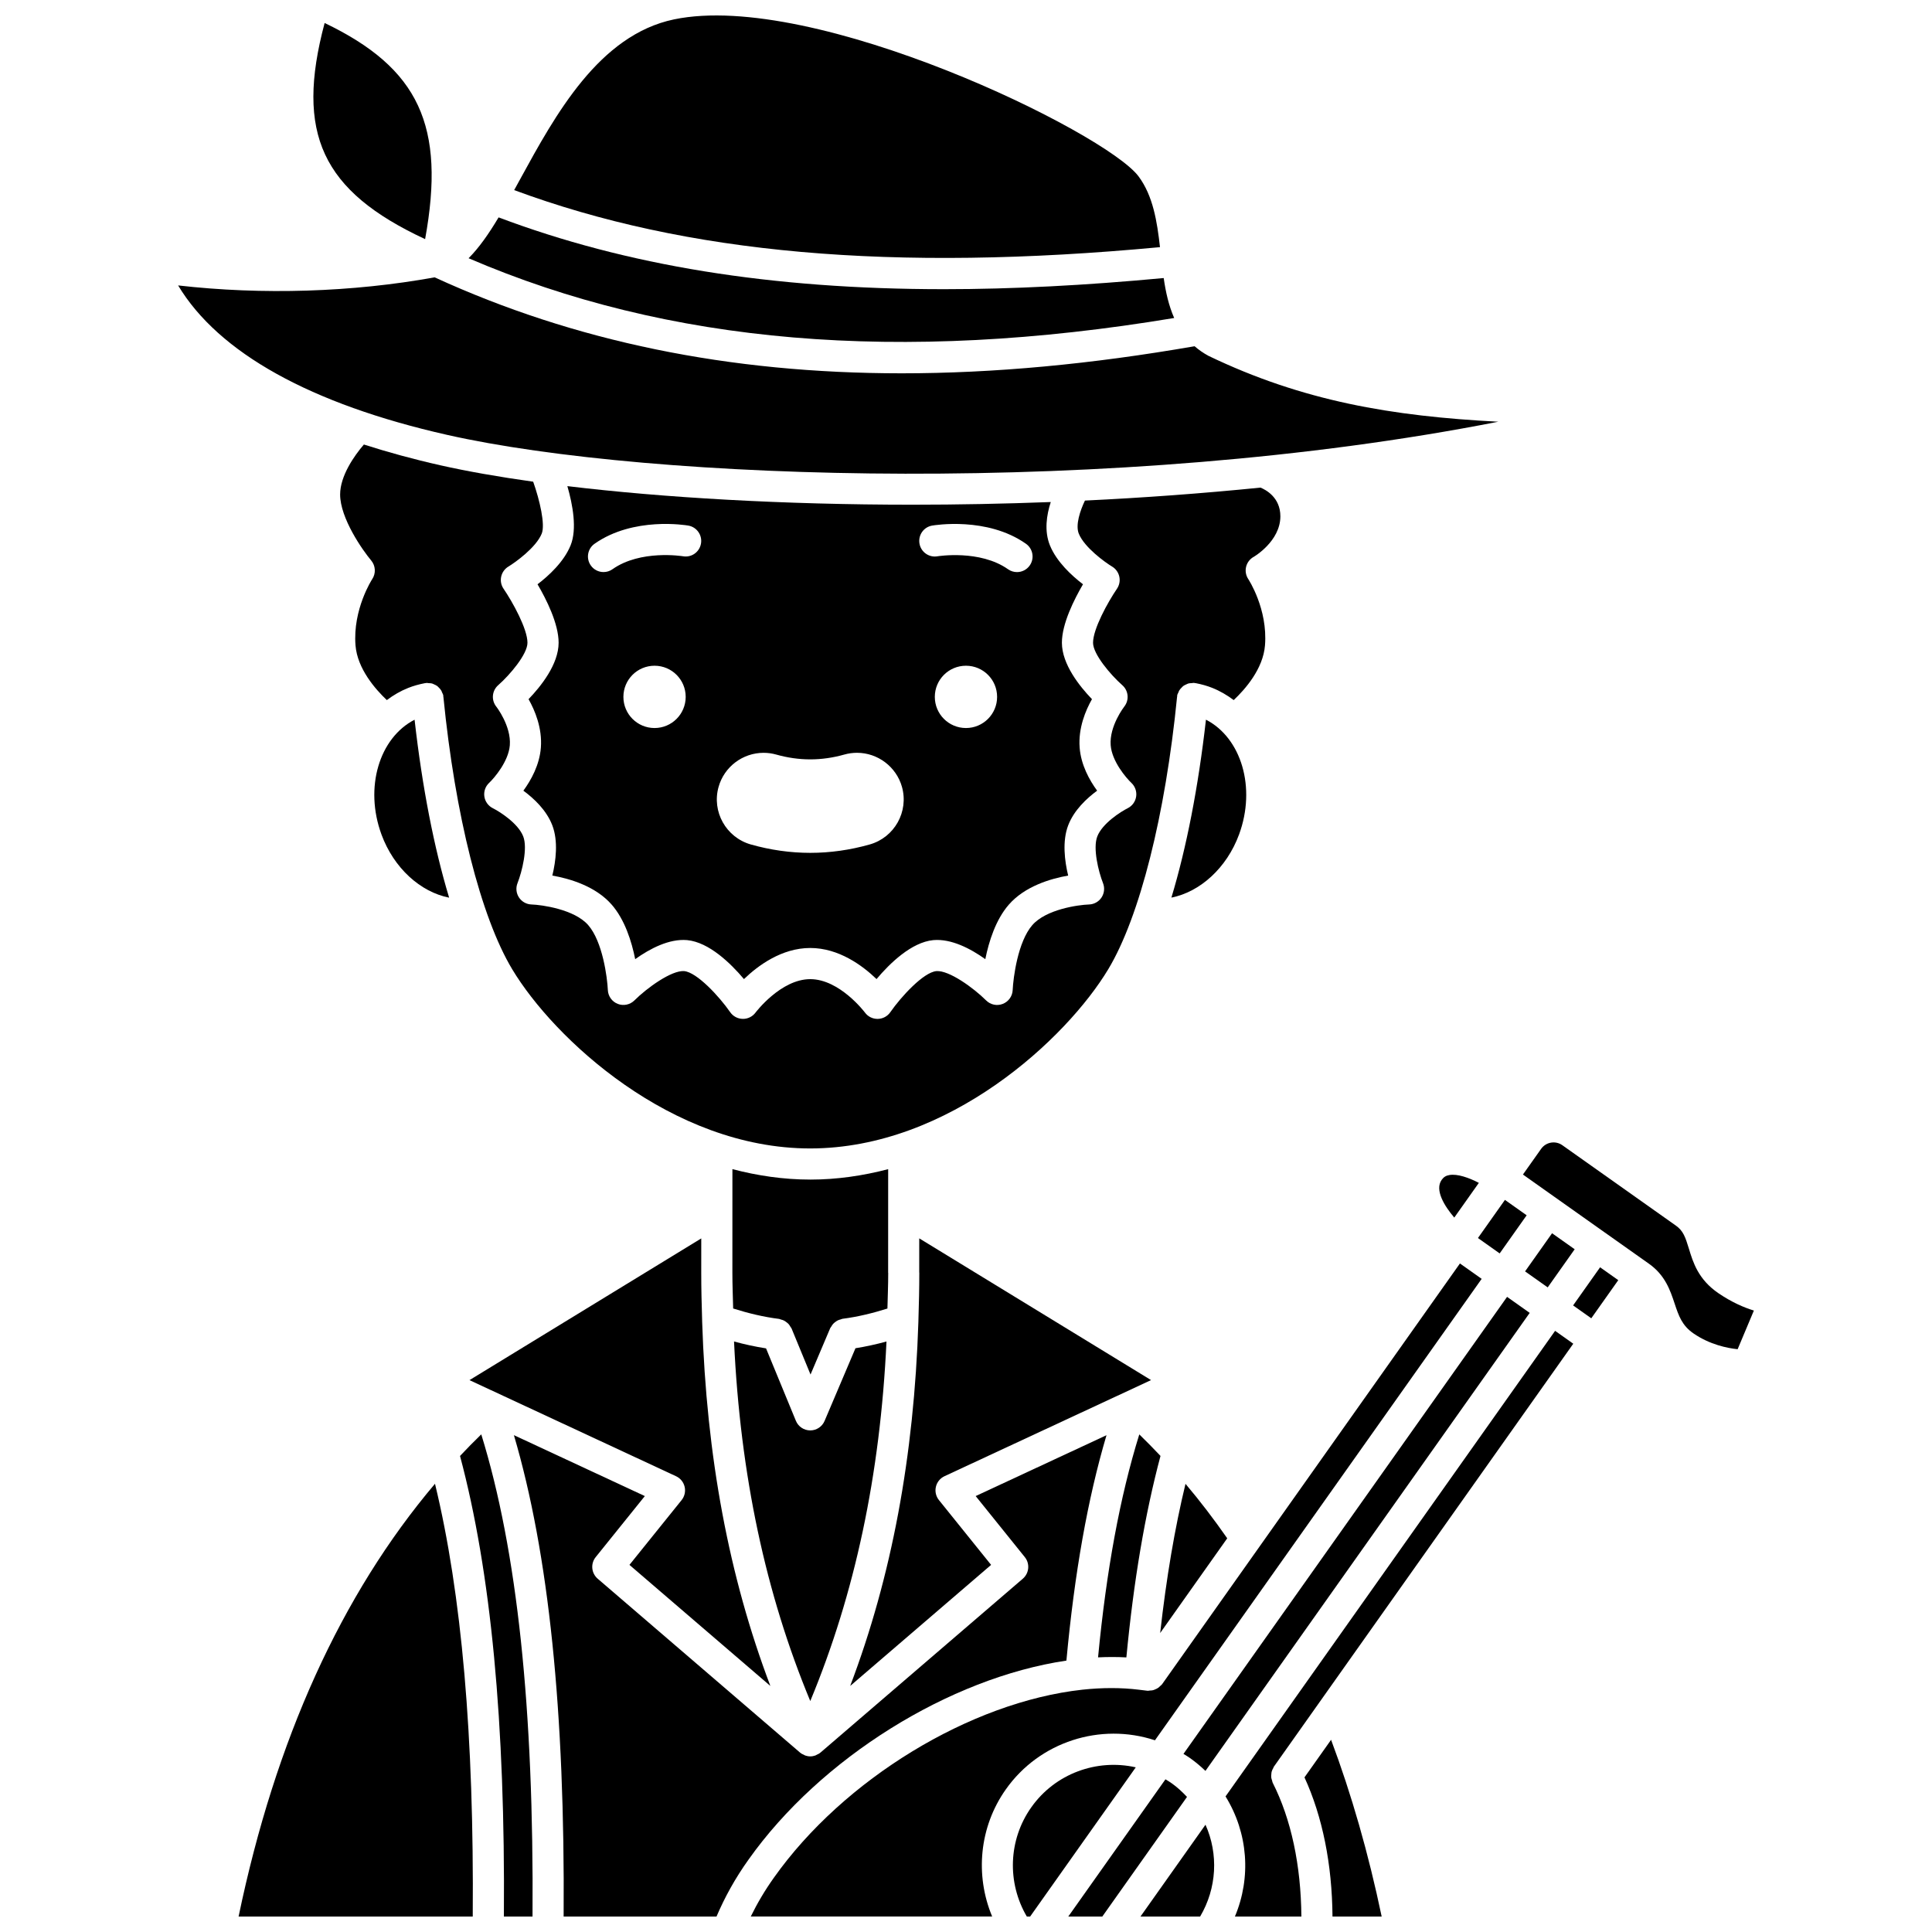 <?xml version="1.0" encoding="UTF-8"?>
<!-- Uploaded to: SVG Repo, www.svgrepo.com, Generator: SVG Repo Mixer Tools -->
<svg width="800px" height="800px" version="1.1" viewBox="144 144 512 512" xmlns="http://www.w3.org/2000/svg">
 <defs>
  <clipPath id="j">
   <path d="m280 148.09h172v64.906h-172z"/>
  </clipPath>
  <clipPath id="h">
   <path d="m412 611h33v40.902h-33z"/>
  </clipPath>
  <clipPath id="g">
   <path d="m280 524h158v127.9h-158z"/>
  </clipPath>
  <clipPath id="f">
   <path d="m342 478h195v173.9h-195z"/>
  </clipPath>
  <clipPath id="e">
   <path d="m427 615h32v36.902h-32z"/>
  </clipPath>
  <clipPath id="d">
   <path d="m468 496h93v155.9h-93z"/>
  </clipPath>
  <clipPath id="c">
   <path d="m489 605h22v46.902h-22z"/>
  </clipPath>
  <clipPath id="b">
   <path d="m446 627h20v24.902h-20z"/>
  </clipPath>
  <clipPath id="a">
   <path d="m207 537h63v114.9h-63z"/>
  </clipPath>
  <clipPath id="i">
   <path d="m265 524h21v127.9h-21z"/>
  </clipPath>
 </defs>
 <path d="m358.73 456.6c-7.106 0-14.004-1.031-20.633-2.769l-0.008 27.461c0 3.215 0.133 6.32 0.207 9.473 3.965 1.25 8.023 2.242 12.16 2.758 0.191 0.023 0.344 0.129 0.52 0.172 0.27 0.07 0.523 0.137 0.773 0.262s0.461 0.281 0.68 0.449c0.203 0.152 0.391 0.301 0.566 0.492 0.195 0.219 0.336 0.461 0.484 0.719 0.086 0.152 0.219 0.266 0.289 0.43l5.031 12.215 5.219-12.293c0.066-0.156 0.195-0.266 0.281-0.41 0.145-0.254 0.293-0.492 0.488-0.711 0.172-0.191 0.359-0.344 0.562-0.496 0.219-0.168 0.434-0.32 0.684-0.441 0.242-0.121 0.496-0.191 0.758-0.254 0.172-0.047 0.32-0.148 0.504-0.168 4.004-0.512 7.973-1.484 11.883-2.715 0.074-3.152 0.207-6.262 0.207-9.473h-0.02l0.008-27.461c-6.641 1.73-13.539 2.762-20.645 2.762z"/>
 <path d="m378.93 499.51c-2.719 0.746-5.465 1.344-8.223 1.789l-8.184 19.262c-0.648 1.527-2.144 2.512-3.797 2.512h-0.02c-1.664-0.008-3.16-1.016-3.793-2.555l-7.902-19.184c-2.863-0.449-5.695-1.059-8.484-1.828 1.668 35.426 8.371 66.797 20.203 95.289 11.828-28.484 18.535-59.859 20.199-95.285z"/>
 <path d="m310.81 558.71 37.344 32.082c-10.988-28.969-16.922-60.809-18.074-96.508-0.023-0.199-0.016-0.391-0.012-0.594-0.129-4.094-0.23-8.199-0.23-12.395l0.004-9.102-61.422 37.555 54.742 25.469c1.152 0.531 1.988 1.566 2.277 2.805 0.285 1.234-0.008 2.535-0.805 3.523z"/>
 <path d="m394.3 535.21 54.742-25.469-61.434-37.562-0.004 9.012c0 0.039 0.02 0.066 0.02 0.098 0 4.199-0.102 8.312-0.23 12.41 0.004 0.199 0.012 0.387-0.012 0.586-1.152 35.703-7.086 67.543-18.074 96.508l37.344-32.082-13.824-17.172c-0.797-0.984-1.094-2.289-0.805-3.523 0.285-1.234 1.129-2.269 2.277-2.805z"/>
 <path d="m442.5 583.23c1.945-20.352 4.914-37.891 9.043-53.395-1.848-1.957-3.719-3.859-5.617-5.707-5.125 16.488-8.715 35.957-10.93 59.09 2.562-0.121 5.07-0.125 7.504 0.012z"/>
 <path d="m463.59 334.72c-2.023 17.891-5.18 33.996-9.156 47.156 7.562-1.496 14.645-7.809 17.934-16.746 4.566-12.422 0.586-25.59-8.777-30.41z"/>
 <path d="m458.17 537.23c-2.859 11.832-5.074 24.906-6.711 39.535l17.77-25.098c-3.492-5.016-7.18-9.852-11.059-14.438z"/>
 <path d="m476.23 291.58c0.055-0.027 7.082-4.125 7.082-10.75 0-5.039-3.91-7.055-5.266-7.609-15.531 1.562-31.125 2.699-46.523 3.434-1.258 2.606-2.566 6.469-1.633 8.77 1.496 3.688 7.016 7.637 8.832 8.727 0.973 0.586 1.664 1.547 1.906 2.656 0.242 1.109 0.02 2.273-0.617 3.211-2.449 3.594-6.344 10.66-6.344 14.32 0 3.012 4.633 8.492 7.762 11.25 1.652 1.453 1.879 3.953 0.504 5.676-0.027 0.039-3.981 5.141-3.59 10.234 0.324 4.246 4.078 8.648 5.496 9.984 0.98 0.926 1.453 2.277 1.254 3.609-0.199 1.336-1.031 2.492-2.242 3.094-1.777 0.891-6.715 3.992-8.062 7.492-1.199 3.121 0.301 9.25 1.527 12.383 0.488 1.246 0.34 2.656-0.395 3.777-0.734 1.117-1.969 1.812-3.305 1.859-2.945 0.102-11.387 1.293-15.031 5.457-3.84 4.387-5.066 13.926-5.215 17.23-0.074 1.633-1.105 3.066-2.629 3.66-1.52 0.598-3.254 0.234-4.41-0.922-3.34-3.324-9.84-8.039-13.195-7.766-3.383 0.32-9.277 6.688-12.195 10.887-0.758 1.098-2 1.758-3.336 1.777h-0.059c-1.309 0-2.543-0.617-3.32-1.676-0.062-0.082-6.695-8.859-14.5-8.859-7.805 0-14.441 8.781-14.508 8.867-0.781 1.043-2.008 1.664-3.312 1.664-0.02 0-0.047 0-0.07-0.004-1.328-0.02-2.566-0.676-3.324-1.77-2.918-4.199-8.809-10.562-12.191-10.887-3.328-0.27-9.863 4.445-13.195 7.766-1.16 1.148-2.894 1.516-4.41 0.922-1.523-0.594-2.555-2.027-2.629-3.66-0.148-3.305-1.375-12.844-5.215-17.23-3.656-4.18-12.293-5.367-15.023-5.457-1.34-0.043-2.574-0.738-3.312-1.855-0.738-1.117-0.887-2.531-0.395-3.781 1.227-3.133 2.727-9.266 1.527-12.383-1.348-3.504-6.281-6.598-8.07-7.496-1.203-0.605-2.047-1.766-2.238-3.102-0.191-1.336 0.277-2.688 1.266-3.606 1.406-1.328 5.156-5.731 5.484-9.977 0.391-5.09-3.547-10.188-3.59-10.234-1.375-1.723-1.148-4.223 0.504-5.676 3.133-2.754 7.762-8.23 7.762-11.25 0-3.66-3.891-10.727-6.344-14.32-0.641-0.938-0.863-2.102-0.617-3.211 0.242-1.109 0.938-2.07 1.906-2.656 1.816-1.094 7.332-5.035 8.832-8.727 0.977-2.41-0.531-8.891-2.262-13.766-9.242-1.297-17.52-2.754-24.594-4.348-7.231-1.629-13.957-3.481-20.27-5.504-2.594 3.004-6.297 8.344-6.297 13.234 0 6.293 5.938 14.766 8.23 17.496 1.176 1.406 1.289 3.426 0.27 4.949-0.047 0.066-5.18 7.984-4.426 17.535 0.488 6.227 5.289 11.66 8.301 14.516 1.734-1.305 3.621-2.414 5.691-3.234 1.34-0.531 2.793-0.945 4.449-1.262 0.062-0.012 0.117 0.012 0.176 0 0.062-0.008 0.113-0.051 0.176-0.055 0.211-0.02 0.406 0.051 0.609 0.062 0.301 0.012 0.594 0.012 0.879 0.09 0.191 0.055 0.355 0.148 0.531 0.227 0.32 0.137 0.629 0.277 0.902 0.488 0.121 0.094 0.211 0.215 0.316 0.32 0.273 0.262 0.523 0.527 0.715 0.863 0.082 0.141 0.117 0.297 0.18 0.445 0.121 0.273 0.281 0.523 0.34 0.828 0.016 0.09-0.012 0.172-0.004 0.266 0.004 0.043 0.027 0.07 0.031 0.113 3.094 31.328 9.906 58.301 18.219 72.156 11.023 18.371 42.215 47.512 78.992 47.512 36.773-0.008 67.977-29.16 79-47.523 8.312-13.852 15.125-40.832 18.219-72.156 0.004-0.039 0.027-0.07 0.031-0.105 0.012-0.09-0.02-0.176-0.004-0.273 0.059-0.309 0.223-0.559 0.344-0.832 0.066-0.148 0.102-0.305 0.18-0.441 0.191-0.324 0.438-0.586 0.703-0.848 0.117-0.117 0.211-0.238 0.34-0.344 0.27-0.207 0.57-0.34 0.879-0.473 0.188-0.082 0.355-0.18 0.555-0.234 0.281-0.074 0.574-0.074 0.875-0.09 0.207-0.012 0.395-0.082 0.609-0.062 0.066 0.008 0.117 0.047 0.176 0.055s0.117-0.012 0.172 0c1.656 0.316 3.113 0.73 4.449 1.262 2.07 0.824 3.961 1.934 5.699 3.242 3.012-2.84 7.805-8.254 8.293-14.523 0.758-9.652-4.379-17.453-4.426-17.535-0.641-0.957-0.855-2.141-0.582-3.262 0.27-1.113 0.996-2.07 2-2.633z"/>
 <path d="m245.09 365.14c3.289 8.941 10.348 15.258 17.934 16.75-3.977-13.16-7.133-29.27-9.156-47.16-9.363 4.812-13.344 17.984-8.777 30.41z"/>
 <path d="m457.63 608.8c0.566 0.355 1.141 0.684 1.684 1.07 1.469 1.039 2.848 2.191 4.141 3.438l85.93-121.38-5.996-4.246z"/>
 <path d="m535.67 472.09 7.152-10.105 5.758 4.078-7.152 10.105z"/>
 <path d="m528.1 455.4c-0.902 0.148-1.516 0.531-2.047 1.285-1.902 2.688 0.754 6.941 3.344 9.988l6.516-9.203c-2.598-1.344-5.656-2.449-7.812-2.07z"/>
 <path d="m599.41 486.72c-5.363-3.652-6.742-8.199-7.848-11.855-0.926-3.035-1.492-4.691-3.426-6.059l-30.102-21.312c-1.812-1.289-4.332-0.852-5.617 0.961l-4.824 6.812 21.797 15.43c0.016 0.012 0.039 0.012 0.055 0.023 0.016 0.012 0.023 0.027 0.043 0.043l11.508 8.145s0 0.004 0.004 0.004c4.293 3.043 5.621 7.027 6.793 10.543 1.086 3.254 1.945 5.828 5.039 7.945 4.309 2.949 8.922 3.871 11.66 4.156l4.305-10.246c-2.578-0.785-5.824-2.164-9.387-4.59z"/>
 <path d="m541.07 255.76c-28.25-1.457-51.844-5.461-76.797-17.449-1.402-0.754-2.613-1.621-3.703-2.555-27.371 4.766-53.207 7.176-77.617 7.176-45.879 0-86.777-8.469-123.77-25.434-21.785 3.949-45.59 4.699-67.98 2.144 10.699 17.836 35.137 31.449 71.328 39.613 53.723 12.121 177 16.465 278.54-3.496z"/>
 <g clip-path="url(#j)">
  <path d="m451.41 209.5c-0.766-6.781-1.828-13.586-5.68-18.758-8.688-11.66-85.93-49.359-123.12-41.602-19.863 4.144-31.422 25.27-40.707 42.246-0.562 1.027-1.098 2-1.641 2.992 45.656 16.918 100.32 21.746 171.14 15.121z"/>
 </g>
 <path d="m256.66 207.37c5.469-30.012-1.629-45.293-26.629-57.277-7.809 29.273-0.742 44.535 26.629 57.277z"/>
 <path d="m455.17 228.27c-1.438-3.273-2.246-6.871-2.777-10.586-20.664 1.938-40.047 2.953-58.211 2.953-45.871 0-84.262-6.297-118.05-19.027-2.609 4.375-5.188 8.062-7.953 10.824 52.902 22.762 114.23 27.945 187 15.836z"/>
 <path d="m548.16 480.93 7.152-10.105 5.996 4.242-7.152 10.105z"/>
 <g clip-path="url(#h)">
  <path d="m417.3 622.96c-6.102 8.613-6.453 19.973-1.184 28.938h0.883l27.992-39.535c-10.352-2.34-21.395 1.672-27.691 10.598z"/>
 </g>
 <g clip-path="url(#g)">
  <path d="m426.61 584.08c2.141-23.199 5.637-42.883 10.625-59.734l-34.672 16.129 13.023 16.176c1.398 1.734 1.164 4.262-0.523 5.719l-53.645 46.094c-0.031 0.027-0.078 0.039-0.113 0.066-0.031 0.027-0.055 0.07-0.09 0.094-0.223 0.164-0.469 0.254-0.715 0.375-0.145 0.07-0.273 0.168-0.422 0.223-0.438 0.152-0.895 0.238-1.352 0.238s-0.91-0.086-1.352-0.238c-0.148-0.055-0.277-0.152-0.422-0.223-0.242-0.117-0.492-0.207-0.715-0.375-0.039-0.027-0.055-0.066-0.09-0.094-0.031-0.027-0.078-0.039-0.113-0.066l-53.645-46.094c-1.688-1.457-1.922-3.984-0.523-5.719l13.023-16.176-34.699-16.145c9.23 31.301 13.555 73.211 13.18 127.57h40.516c2.191-5.148 5-10.215 8.469-15.066 19.031-26.883 53.25-48.168 84.254-52.758z"/>
 </g>
 <g clip-path="url(#f)">
  <path d="m450.07 605.2 86.586-122.29-5.758-4.078-78.938 111.51c-0.148 0.211-0.363 0.34-0.543 0.512-0.137 0.133-0.254 0.273-0.41 0.383-0.277 0.203-0.57 0.344-0.879 0.469-0.191 0.082-0.371 0.164-0.574 0.215-0.27 0.066-0.531 0.078-0.809 0.086-0.207 0.012-0.395 0.082-0.609 0.066l-2.352-0.285c-4.672-0.574-9.672-0.57-14.941-0.004-29.672 3.262-63.293 23.742-81.75 49.82-2.391 3.352-4.414 6.793-6.125 10.281h63.961c-4.578-10.957-3.418-23.742 3.641-33.703 8.906-12.609 25.074-17.754 39.5-12.988z"/>
 </g>
 <g clip-path="url(#e)">
  <path d="m454.54 616.61c-0.543-0.387-1.113-0.73-1.684-1.074l-25.754 36.371h9.016l22.449-31.707c-1.234-1.312-2.547-2.543-4.027-3.59z"/>
 </g>
 <g clip-path="url(#d)">
  <path d="m468.78 620.07c5.988 9.68 6.84 21.5 2.481 31.836h17.621c-0.117-13.594-2.707-25.801-7.613-35.48-0.098-0.195-0.098-0.398-0.164-0.598-0.082-0.25-0.172-0.488-0.207-0.746-0.043-0.312-0.012-0.609 0.02-0.926 0.02-0.211 0.023-0.414 0.078-0.625 0.09-0.352 0.25-0.664 0.434-0.98 0.066-0.121 0.082-0.25 0.16-0.367l0.199-0.281c0.004-0.004 0.008-0.012 0.012-0.016l79.133-111.79-4.816-3.41z"/>
 </g>
 <path d="m560.89 489.95 7.152-10.105 4.816 3.41-7.152 10.105z"/>
 <g clip-path="url(#c)">
  <path d="m489.7 615.02c4.773 10.406 7.316 23.02 7.426 36.883h13.031c-3.504-16.734-8-32.418-13.406-46.84z"/>
 </g>
 <g clip-path="url(#b)">
  <path d="m446.24 651.9h15.809c4.434-7.512 4.891-16.539 1.418-24.332z"/>
 </g>
 <path d="m286.45 298.84c2.324 3.957 5.59 10.438 5.59 15.492 0 5.723-4.742 11.609-7.969 14.953 1.68 2.961 3.66 7.66 3.266 12.836-0.352 4.586-2.59 8.621-4.637 11.418 2.793 2.051 6.125 5.172 7.664 9.172 1.621 4.219 0.938 9.492 0.012 13.324 4.727 0.836 11.473 2.848 15.707 7.68 3.492 3.984 5.312 9.77 6.25 14.473 3.891-2.781 9.008-5.473 13.773-5.047 5.805 0.559 11.551 6.176 15.051 10.328 3.703-3.57 9.996-8.242 17.566-8.242 7.57 0 13.863 4.668 17.566 8.238 3.5-4.148 9.242-9.77 15.055-10.324 4.754-0.422 9.883 2.266 13.773 5.047 0.945-4.699 2.762-10.484 6.25-14.473 4.231-4.832 10.98-6.848 15.707-7.68-0.926-3.832-1.609-9.105 0.012-13.324 1.539-4.004 4.875-7.121 7.664-9.172-2.043-2.797-4.285-6.832-4.633-11.418-0.398-5.18 1.586-9.875 3.266-12.836-3.223-3.344-7.969-9.23-7.969-14.953 0-5.055 3.273-11.527 5.59-15.492-2.973-2.269-6.988-5.953-8.766-10.316-1.539-3.801-0.887-8.051 0.227-11.48-12.43 0.473-24.688 0.707-36.621 0.707-34.34 0-65.984-1.859-91.488-4.922 1.418 4.906 2.617 11.363 0.855 15.699-1.77 4.363-5.789 8.043-8.762 10.312zm113.54 38.094c-4.559 0-8.254-3.691-8.254-8.254 0-4.559 3.691-8.254 8.254-8.254 4.559 0 8.254 3.691 8.254 8.254 0 4.559-3.695 8.254-8.254 8.254zm-8.969-53.648c0.59-0.098 14.574-2.43 24.871 4.82 1.859 1.312 2.312 3.887 0.996 5.754-0.805 1.141-2.078 1.75-3.375 1.75-0.82 0-1.652-0.242-2.371-0.754-7.461-5.258-18.598-3.449-18.711-3.434-2.231 0.391-4.375-1.125-4.758-3.367-0.387-2.246 1.105-4.379 3.348-4.769zm-73.559 53.648c-4.559 0-8.254-3.691-8.254-8.254 0-4.559 3.691-8.254 8.254-8.254 4.559 0 8.254 3.691 8.254 8.254-0.004 4.559-3.695 8.254-8.254 8.254zm16.973 15.594c1.488-5.316 6.391-9.023 11.922-9.023 1.145 0 2.273 0.156 3.363 0.465 2.996 0.848 6.023 1.273 9.016 1.273 2.988 0 6.008-0.43 8.992-1.27 1.105-0.316 2.246-0.473 3.387-0.473 5.512 0 10.406 3.707 11.91 9.012 1.855 6.566-1.973 13.418-8.535 15.281-5.203 1.473-10.5 2.223-15.754 2.223-5.25 0-10.551-0.746-15.75-2.219-6.574-1.867-10.41-8.711-8.551-15.27zm-32.871-64.422c10.297-7.254 24.258-4.918 24.848-4.82 2.246 0.391 3.746 2.531 3.356 4.773-0.391 2.242-2.504 3.754-4.766 3.356-0.227-0.031-11.266-1.801-18.684 3.434-0.723 0.512-1.551 0.754-2.371 0.754-1.297 0-2.574-0.605-3.375-1.75-1.316-1.859-0.871-4.434 0.992-5.746z"/>
 <g clip-path="url(#a)">
  <path d="m207.23 651.9h62.051c0.359-47.742-2.918-85.414-10.004-114.69-24.855 29.367-42.32 67.902-52.047 114.69z"/>
 </g>
 <g clip-path="url(#i)">
  <path d="m265.91 529.84c8.195 30.691 12.004 70.699 11.625 122.07h7.59c0.383-55.082-4.059-97.051-13.586-127.79-1.941 1.887-3.82 3.793-5.629 5.723z"/>
 </g>
</svg>